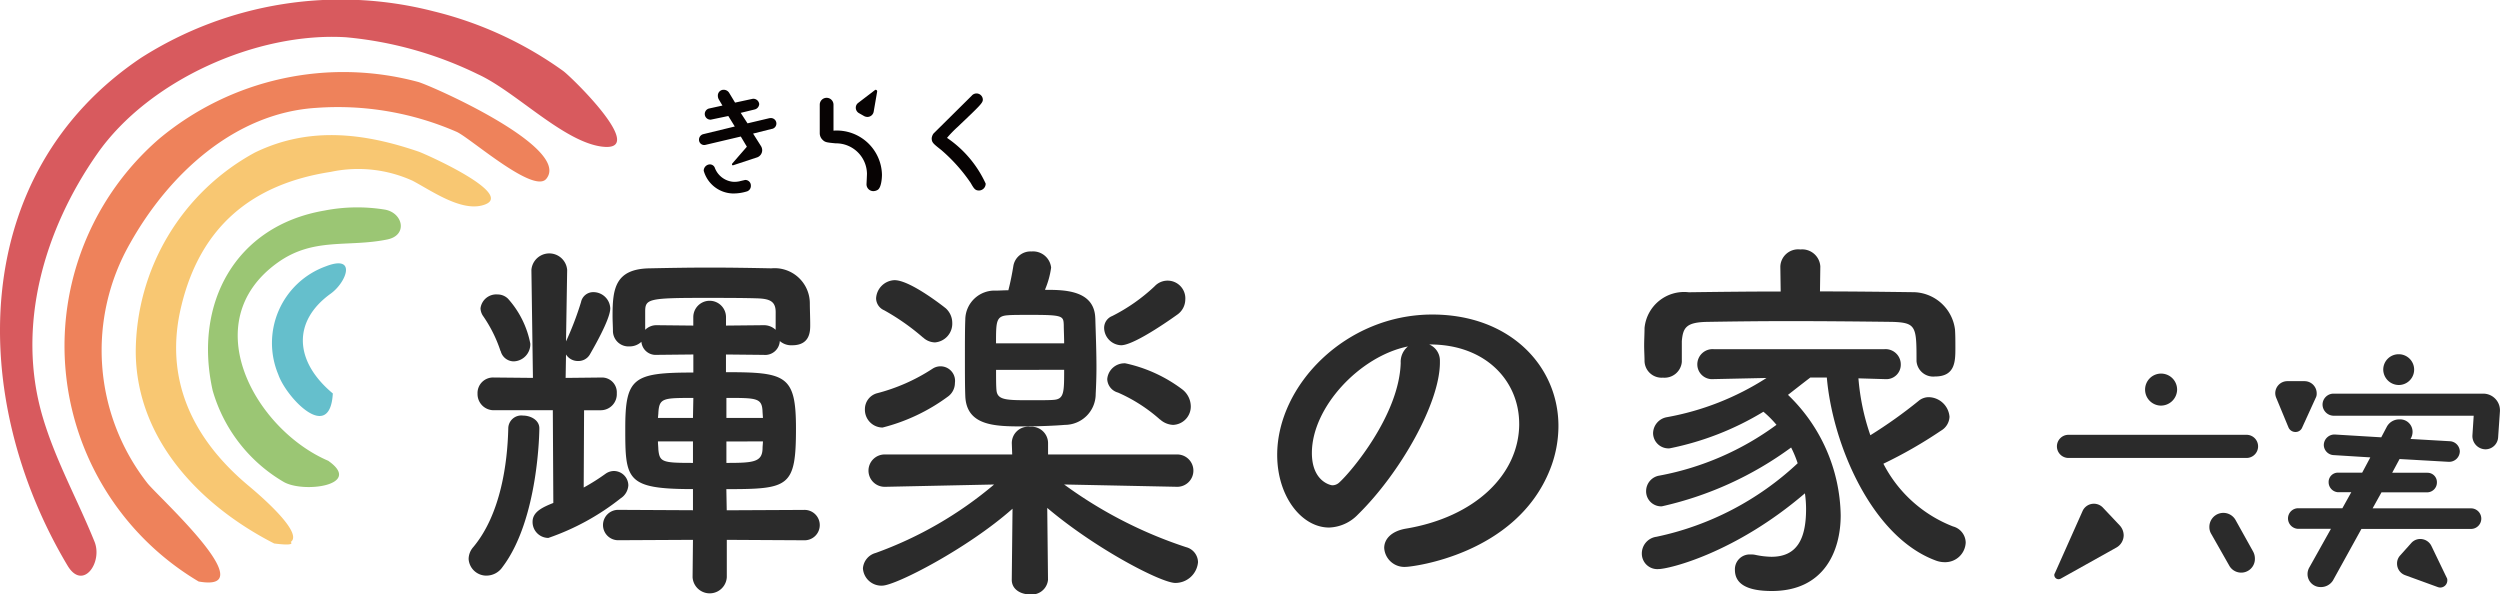 <svg id="グループ_964" data-name="グループ 964" xmlns="http://www.w3.org/2000/svg" xmlns:xlink="http://www.w3.org/1999/xlink" width="137.554" height="32.709" viewBox="0 0 137.554 32.709">
    <defs>
        <clipPath id="clip-path">
            <rect id="長方形_457" data-name="長方形 457" width="137.554" height="32.709" fill="none"/>
        </clipPath>
    </defs>
    <g id="グループ_666" data-name="グループ 666" transform="translate(0 0)" clip-path="url(#clip-path)">
        <path id="パス_2166" data-name="パス 2166" d="M62.368,15.6a.816.816,0,0,1,.223.546.781.781,0,0,1-.39.671l-3.077,1.719a.272.272,0,0,1-.112.029.233.233,0,0,1-.238-.225.156.156,0,0,1,.029-.1l1.539-3.454a.684.684,0,0,1,1.1-.167Z" transform="translate(54.257 13.304)" fill="#2b2b2b"/>
        <path id="パス_2167" data-name="パス 2167" d="M59.469,13.713a.637.637,0,0,1,0-1.273h9.845a.637.637,0,0,1,0,1.273Z" transform="translate(54.318 11.484)" fill="#2b2b2b"/>
        <path id="パス_2168" data-name="パス 2168" d="M62.251,12.45a.881.881,0,1,1,.91-.881.893.893,0,0,1-.91.881" transform="translate(56.627 9.867)" fill="#2b2b2b"/>
        <path id="パス_2169" data-name="パス 2169" d="M63.322,15.847a.726.726,0,0,1-.112-.392.77.77,0,0,1,1.44-.39l.965,1.733a.813.813,0,0,1,.1.379.754.754,0,0,1-1.4.419Z" transform="translate(58.353 13.545)" fill="#2b2b2b"/>
        <path id="パス_2170" data-name="パス 2170" d="M65.151,11.828a.681.681,0,0,1-.056-.252.668.668,0,0,1,.658-.671h.964a.671.671,0,0,1,.658.685.456.456,0,0,1-.056.238l-.74,1.623a.391.391,0,0,1-.379.25.416.416,0,0,1-.377-.25Z" transform="translate(60.093 10.067)" fill="#2b2b2b"/>
        <path id="パス_2171" data-name="パス 2171" d="M67.934,20.863a.776.776,0,0,1-.671.363.713.713,0,0,1-.727-.685.733.733,0,0,1,.112-.419l1.175-2.1h-1.79a.576.576,0,0,1-.573-.573.563.563,0,0,1,.573-.56h2.419l.49-.881h-.729a.552.552,0,0,1-.517-.546.511.511,0,0,1,.517-.531h1.329l.448-.84-2.014-.125a.568.568,0,0,1-.546-.56.587.587,0,0,1,.615-.573l2.546.154L70.9,12.4A.777.777,0,0,1,71.6,12a.683.683,0,0,1,.713.642.746.746,0,0,1-.112.435l2.167.125a.578.578,0,0,1,.546.56.587.587,0,0,1-.615.573l-2.7-.154-.406.756h1.944a.518.518,0,0,1,.517.531.541.541,0,0,1-.517.546H70.605l-.49.881h5.414a.566.566,0,1,1,0,1.133H69.5Z" transform="translate(60.429 11.075)" fill="#2b2b2b"/>
        <path id="パス_2172" data-name="パス 2172" d="M67.063,12.478a.62.62,0,0,1-.615-.615.606.606,0,0,1,.6-.6h8.237a.919.919,0,0,1,.923.979l-.1,1.44a.7.7,0,0,1-.685.644.73.73,0,0,1-.729-.756l.071-1.09Z" transform="translate(61.342 10.396)" fill="#2b2b2b"/>
        <path id="パス_2173" data-name="パス 2173" d="M69.039,11.827a.858.858,0,0,1-.854-.854.845.845,0,0,1,.854-.838.846.846,0,1,1,0,1.692" transform="translate(62.945 9.356)" fill="#2b2b2b"/>
        <path id="パス_2174" data-name="パス 2174" d="M71.305,17.533a.264.264,0,0,1,.042.167.391.391,0,0,1-.392.392.457.457,0,0,1-.14-.029l-1.8-.656a.674.674,0,0,1-.433-.615.645.645,0,0,1,.167-.462l.615-.687a.654.654,0,0,1,.49-.223.683.683,0,0,1,.615.377Z" transform="translate(63.308 14.236)" fill="#2b2b2b"/>
        <path id="パス_2175" data-name="パス 2175" d="M3.716,31.12c.84,1.406,1.946-.165,1.485-1.315-.933-2.312-2.146-4.466-2.856-6.875C.879,17.953,2.419,12.647,5.352,8.458,8.191,4.4,14.141,1.752,19.03,2.05A20.794,20.794,0,0,1,26.3,4.087c2.044.933,4.654,3.667,6.769,3.973,2.7.388-1.6-3.8-2.077-4.152A20.563,20.563,0,0,0,23.859.623,20.461,20.461,0,0,0,7.768,3.177C-1.825,9.616-1.738,21.983,3.716,31.12h0" transform="translate(0 0)" fill="#d85a5e"/>
        <path id="パス_2176" data-name="パス 2176" d="M9.229,30.1c3.685.654-2.333-4.762-2.825-5.419a11.861,11.861,0,0,1-.94-13.2C7.585,7.7,11.208,4.321,15.7,4.04A16.374,16.374,0,0,1,23.428,5.36c.76.348,4.239,3.435,4.931,2.583,1.394-1.71-6.3-5.114-7.05-5.329A15.824,15.824,0,0,0,7.068,5.733,15.073,15.073,0,0,0,9.229,30.1" transform="translate(1.7 1.895)" fill="#ee825b"/>
        <path id="パス_2177" data-name="パス 2177" d="M11.5,26.334c2.769.358-.777-2.648-1.392-3.162C7.025,20.605,5.4,17.292,6.4,13.234,7.453,8.9,10.279,6.555,14.619,5.887a7.243,7.243,0,0,1,4.5.49c1.012.533,2.59,1.658,3.8,1.362,2.133-.521-3.129-2.848-3.467-2.964-3-1.027-6.018-1.406-9.014.05A12.541,12.541,0,0,0,3.884,15.809c.037,4.81,3.558,8.45,7.616,10.525,3.4.438-3.7-1.892,0,0" transform="translate(3.585 3.569)" fill="#f8c772"/>
        <path id="パス_2178" data-name="パス 2178" d="M12.566,19.877c1.937,1.348-1.367,1.8-2.458,1.158a8.561,8.561,0,0,1-3.9-5.029c-1.064-4.777,1.24-9.052,6.144-9.895a9.425,9.425,0,0,1,3.366-.048c.973.2,1.229,1.406.1,1.637-2.185.448-4.067-.142-6.048,1.285-4.541,3.273-1.2,9.181,2.8,10.893.544.379-1.9-.812,0,0" transform="translate(5.492 5.476)" fill="#9bc674"/>
        <path id="パス_2179" data-name="パス 2179" d="M11.115,14.692c-.158,2.764-2.562.231-3-1.039A4.486,4.486,0,0,1,10.726,7.7c1.725-.671,1.144.873.275,1.5-2.114,1.519-2.014,3.721.113,5.493" transform="translate(7.198 6.955)" fill="#65bfcc"/>
        <path id="パス_2180" data-name="パス 2180" d="M14.4,24.982a.978.978,0,0,1-.994-.91,1,1,0,0,1,.254-.658c1.523-1.819,1.885-4.656,1.927-6.539a.717.717,0,0,1,.8-.7c.444,0,.91.254.91.7,0,.042-.021,4.994-2.033,7.641a1.067,1.067,0,0,1-.867.465m3.641-9.1H14.806a.888.888,0,0,1-.91-.91.854.854,0,0,1,.888-.89h.021l2.139.021L16.86,8.178V8.157a.987.987,0,0,1,1.967,0v.021l-.063,3.916a17.008,17.008,0,0,0,.825-2.158.685.685,0,0,1,.677-.552.932.932,0,0,1,.933.89c0,.19-.085.74-1.123,2.539a.723.723,0,0,1-.635.36.764.764,0,0,1-.677-.36l-.021,1.29,1.948-.021h.019a.816.816,0,0,1,.848.869.884.884,0,0,1-.867.931h-.933l-.021,4.254a11.551,11.551,0,0,0,1.208-.763.806.806,0,0,1,.465-.148.8.8,0,0,1,.783.785.912.912,0,0,1-.423.719,13.423,13.423,0,0,1-3.979,2.179.875.875,0,0,1-.867-.888c0-.55.55-.8,1.142-1.037Zm-2.879-3.26a7.467,7.467,0,0,0-.973-1.946.806.806,0,0,1-.127-.4A.875.875,0,0,1,15,9.511a.817.817,0,0,1,.571.233A5.158,5.158,0,0,1,16.8,12.22a.945.945,0,0,1-.91.973.745.745,0,0,1-.721-.571M27.611,23.013v2.054a.943.943,0,0,1-1.883,0l.021-2.054-4.085.021a.836.836,0,1,1,0-1.671l4.085.021V20.221c-3.683,0-3.725-.51-3.725-3.344,0-2.794.444-3.069,3.746-3.069v-.994l-2.012.021a.789.789,0,0,1-.846-.719.946.946,0,0,1-.656.254.856.856,0,0,1-.91-.825c0-.275-.021-.55-.021-.846,0-1.483.127-2.6,2.052-2.625,1.015-.021,2.158-.042,3.3-.042,1.164,0,2.327.021,3.385.042a1.937,1.937,0,0,1,2.117,1.906c0,.338.021.783.021,1.206,0,.338,0,1.121-.994,1.121a.953.953,0,0,1-.679-.233.807.807,0,0,1-.889.762l-2.073-.021v.973c3.3,0,3.852.169,3.852,3.091,0,3.239-.381,3.344-3.831,3.344l.021,1.164,4.254-.021a.836.836,0,1,1,0,1.671ZM30.3,10.486c0-.613-.34-.742-1.06-.762C28.478,9.7,27.357,9.7,26.32,9.7c-3.048,0-3.2.065-3.2.763v.994a.874.874,0,0,1,.635-.254l2.012.021v-.465a.9.9,0,0,1,1.8,0v.465l2.073-.021a.932.932,0,0,1,.658.254ZM25.77,15.205c-1.694,0-1.885,0-1.927.867l-.021.233h1.927Zm-.021,2.39H23.822c0,.148.021.3.021.423.063.719.212.762,1.906.762Zm3.829-1.608c-.021-.783-.3-.783-1.989-.783v1.1H29.6ZM27.589,17.6V18.78c1.481,0,1.967-.042,1.989-.783,0-.148.021-.275.021-.4Z" transform="translate(12.379 6.69)" fill="#2b2b2b"/>
        <path id="パス_2181" data-name="パス 2181" d="M41.937,20.144l-6.179-.127a24.046,24.046,0,0,0,6.708,3.448.871.871,0,0,1,.658.827,1.251,1.251,0,0,1-1.25,1.142c-.762,0-4.339-1.842-7.046-4.127l.042,3.937v.021a.894.894,0,0,1-.994.8c-.508,0-1-.275-1-.8v-.021l.042-3.894c-2.454,2.179-6.433,4.233-7.173,4.233a1.016,1.016,0,0,1-1.058-.952.948.948,0,0,1,.7-.846,21.241,21.241,0,0,0,6.518-3.767l-5.989.127H25.9a.89.89,0,1,1,.021-1.779H32.9l-.021-.592a.9.9,0,0,1,1-.931.906.906,0,0,1,.994.888v.635h7.068a.89.89,0,1,1,.021,1.779Zm-16.168-3.26a.979.979,0,0,1-.973-1.015A.905.905,0,0,1,25.452,15a10.236,10.236,0,0,0,3.069-1.356.8.8,0,0,1,1.227.785.926.926,0,0,1-.4.762,10.319,10.319,0,0,1-3.577,1.692m2.221-4.952a12.653,12.653,0,0,0-2.137-1.5.727.727,0,0,1-.444-.656,1.058,1.058,0,0,1,1.015-1c.889,0,2.816,1.546,2.816,1.546a1.082,1.082,0,0,1,.36.8,1.035,1.035,0,0,1-.954,1.079.988.988,0,0,1-.656-.275m9.481-1.058c.021.762.063,1.777.063,2.708,0,.55-.021,1.058-.042,1.462A1.7,1.7,0,0,1,35.8,16.737c-.465.042-1.439.085-2.308.085-1.523,0-3.11-.021-3.173-1.671-.021-.529-.021-1.335-.021-2.117,0-.8,0-1.587.021-2.094A1.61,1.61,0,0,1,32.011,9.35c.169,0,.4-.019.677-.019.106-.4.212-.933.275-1.335a.957.957,0,0,1,1-.8,1,1,0,0,1,1.079.888A4.7,4.7,0,0,1,34.7,9.307c1.037,0,2.729,0,2.771,1.567M35.758,12.25c0-.381-.021-.74-.021-1.015-.021-.487-.042-.55-1.8-.55-.529,0-1.06,0-1.271.021-.656.042-.656.338-.656,1.544Zm-3.746,1.46c0,.465,0,.848.021,1.1.042.571.529.571,1.906.571.529,0,1.037,0,1.248-.021.571-.042.571-.423.571-1.652Zm6.879-1.354a.972.972,0,0,1-.933-.952.7.7,0,0,1,.446-.656,9.914,9.914,0,0,0,2.327-1.631.976.976,0,0,1,1.692.74,1.023,1.023,0,0,1-.4.785s-2.348,1.714-3.131,1.714m2.137,4.085a8.8,8.8,0,0,0-2.308-1.481.8.8,0,0,1-.592-.74.949.949,0,0,1,1-.869,8.016,8.016,0,0,1,3.11,1.419,1.2,1.2,0,0,1,.487.931,1.012,1.012,0,0,1-.973,1.037,1.143,1.143,0,0,1-.719-.3" transform="translate(22.793 6.64)" fill="#2b2b2b"/>
        <path id="パス_2182" data-name="パス 2182" d="M49.854,15.007c0-2.348-1.84-4.36-4.91-4.36H44.9a.956.956,0,0,1,.592.888v.106c0,2.223-2.179,6.075-4.508,8.36a2.3,2.3,0,0,1-1.587.719c-1.5,0-2.858-1.692-2.858-4C36.542,12.891,40.309,9,45.071,9c4.275,0,6.943,2.835,6.943,6.137a6.5,6.5,0,0,1-.465,2.392c-1.864,4.7-7.62,5.354-7.916,5.354a1.113,1.113,0,0,1-1.206-1.039c0-.465.36-.91,1.164-1.058,3.852-.635,6.264-3,6.264-5.777m-6.116-4.254c-2.646.529-5.291,3.344-5.291,5.862,0,1.589,1.058,1.779,1.121,1.779a.56.56,0,0,0,.4-.169c.635-.573,3.281-3.7,3.366-6.562a1.094,1.094,0,0,1,.4-.91" transform="translate(33.734 8.306)" fill="#2b2b2b"/>
        <path id="パス_2183" data-name="パス 2183" d="M58.889,14.228a12.608,12.608,0,0,0,.656,3.131,26,26,0,0,0,2.646-1.883.872.872,0,0,1,.571-.212A1.171,1.171,0,0,1,63.9,16.343a.928.928,0,0,1-.465.762,24.817,24.817,0,0,1-3.173,1.821,7.266,7.266,0,0,0,3.829,3.45.937.937,0,0,1,.7.888,1.127,1.127,0,0,1-1.144,1.079,1.388,1.388,0,0,1-.487-.085c-3.533-1.29-5.693-6.391-6.01-10.073h-.91c-.444.338-.846.656-1.227.952a9.39,9.39,0,0,1,2.9,6.625c0,1.967-.91,4.167-3.789,4.167-1.312,0-2.031-.36-2.031-1.164a.815.815,0,0,1,.867-.846,1.03,1.03,0,0,1,.254.021,4.6,4.6,0,0,0,.888.106c1.4,0,1.906-.973,1.906-2.623a6.212,6.212,0,0,0-.063-.869c-3.852,3.3-7.493,4.169-8.064,4.169a.851.851,0,0,1-.91-.846.926.926,0,0,1,.8-.931A16.233,16.233,0,0,0,55.546,18.9a6.237,6.237,0,0,0-.36-.867,19.062,19.062,0,0,1-7.112,3.237.827.827,0,0,1-.867-.846.865.865,0,0,1,.74-.846,15.709,15.709,0,0,0,6.433-2.792,5.663,5.663,0,0,0-.719-.721A15.975,15.975,0,0,1,48.5,18.08a.848.848,0,0,1-.91-.825.911.911,0,0,1,.762-.89,15.08,15.08,0,0,0,5.481-2.158l-2.9.063h-.021a.813.813,0,0,1-.888-.8.839.839,0,0,1,.91-.846h9.375a.839.839,0,0,1,.91.846.794.794,0,0,1-.867.8h-.042ZM56.773,9.445c1.735,0,3.45.021,5.079.042a2.345,2.345,0,0,1,2.35,2.052c.021.3.021.658.021,1,0,.74,0,1.587-1.123,1.587a.919.919,0,0,1-1.015-.846v-.042c0-1.864-.021-2.075-1.333-2.117-1.694-.021-3.725-.042-5.693-.042-1.631,0-3.2.021-4.487.042-1.164.021-1.335.317-1.4,1.058v1.144a.954.954,0,0,1-1.037.867.939.939,0,0,1-1.015-.91c0-.254-.021-.55-.021-.867s.021-.637.021-.954a2.187,2.187,0,0,1,2.435-1.967c1.608-.021,3.321-.042,5.056-.042l-.019-1.354V8.07a.982.982,0,0,1,1.1-.933,1,1,0,0,1,1.1.933v.021Z" transform="translate(43.365 6.589)" fill="#2b2b2b"/>
        <path id="パス_2184" data-name="パス 2184" d="M23.845,4.134a.427.427,0,0,1,.083-.012.3.3,0,0,1,.058.6l-1.01.254.438.692a.454.454,0,0,1,.063.229.42.42,0,0,1-.267.383l-1.327.437a.05.05,0,0,1-.069-.044.121.121,0,0,1,.037-.075l.783-.9L22.3,5.137,20.339,5.6A.288.288,0,0,1,20,5.316a.314.314,0,0,1,.223-.306l1.746-.425-.356-.577-.96.2a.312.312,0,0,1-.113-.61l.75-.165-.2-.337a.4.4,0,0,1-.052-.2.315.315,0,0,1,.317-.331.352.352,0,0,1,.306.171l.323.535.973-.21a.324.324,0,0,1,.356.292.326.326,0,0,1-.237.292l-.781.19.375.577ZM22.264,7.59l.273-.063a.305.305,0,0,1,.317.312.317.317,0,0,1-.2.312,2.514,2.514,0,0,1-.8.119,1.712,1.712,0,0,1-1.594-1.25.351.351,0,0,1,.331-.35.291.291,0,0,1,.273.171,1.192,1.192,0,0,0,1.029.788,1.309,1.309,0,0,0,.375-.038" transform="translate(18.46 2.375)" fill="#070303"/>
        <path id="パス_2185" data-name="パス 2185" d="M23.453,3.388a.378.378,0,0,1,.756,0V4.817a2.486,2.486,0,0,1,2.667,2.419c0,.229-.044.712-.227.833a.461.461,0,0,1-.248.075.375.375,0,0,1-.375-.373c0-.038.025-.5.025-.592A1.7,1.7,0,0,0,24.33,5.515c-.521-.05-.59-.058-.742-.215a.506.506,0,0,1-.135-.331Zm2.154.463a.343.343,0,0,1-.171-.3.326.326,0,0,1,.133-.262l.915-.7a.053.053,0,0,1,.044-.019.085.085,0,0,1,.083.1l-.19,1.1a.351.351,0,0,1-.344.292.4.4,0,0,1-.177-.044Z" transform="translate(21.651 2.372)" fill="#070303"/>
        <path id="パス_2186" data-name="パス 2186" d="M28.854,2.8a.347.347,0,0,1,.615.21c0,.185-.138.317-1.4,1.517a6.23,6.23,0,0,0-.571.59,6.11,6.11,0,0,1,2.127,2.515.374.374,0,0,1-.362.381c-.217,0-.281-.1-.463-.419A9.21,9.21,0,0,0,27.177,5.78c-.444-.35-.521-.408-.521-.648a.535.535,0,0,1,.1-.254Z" transform="translate(24.608 2.469)" fill="#070303"/>
    </g>
</svg>
